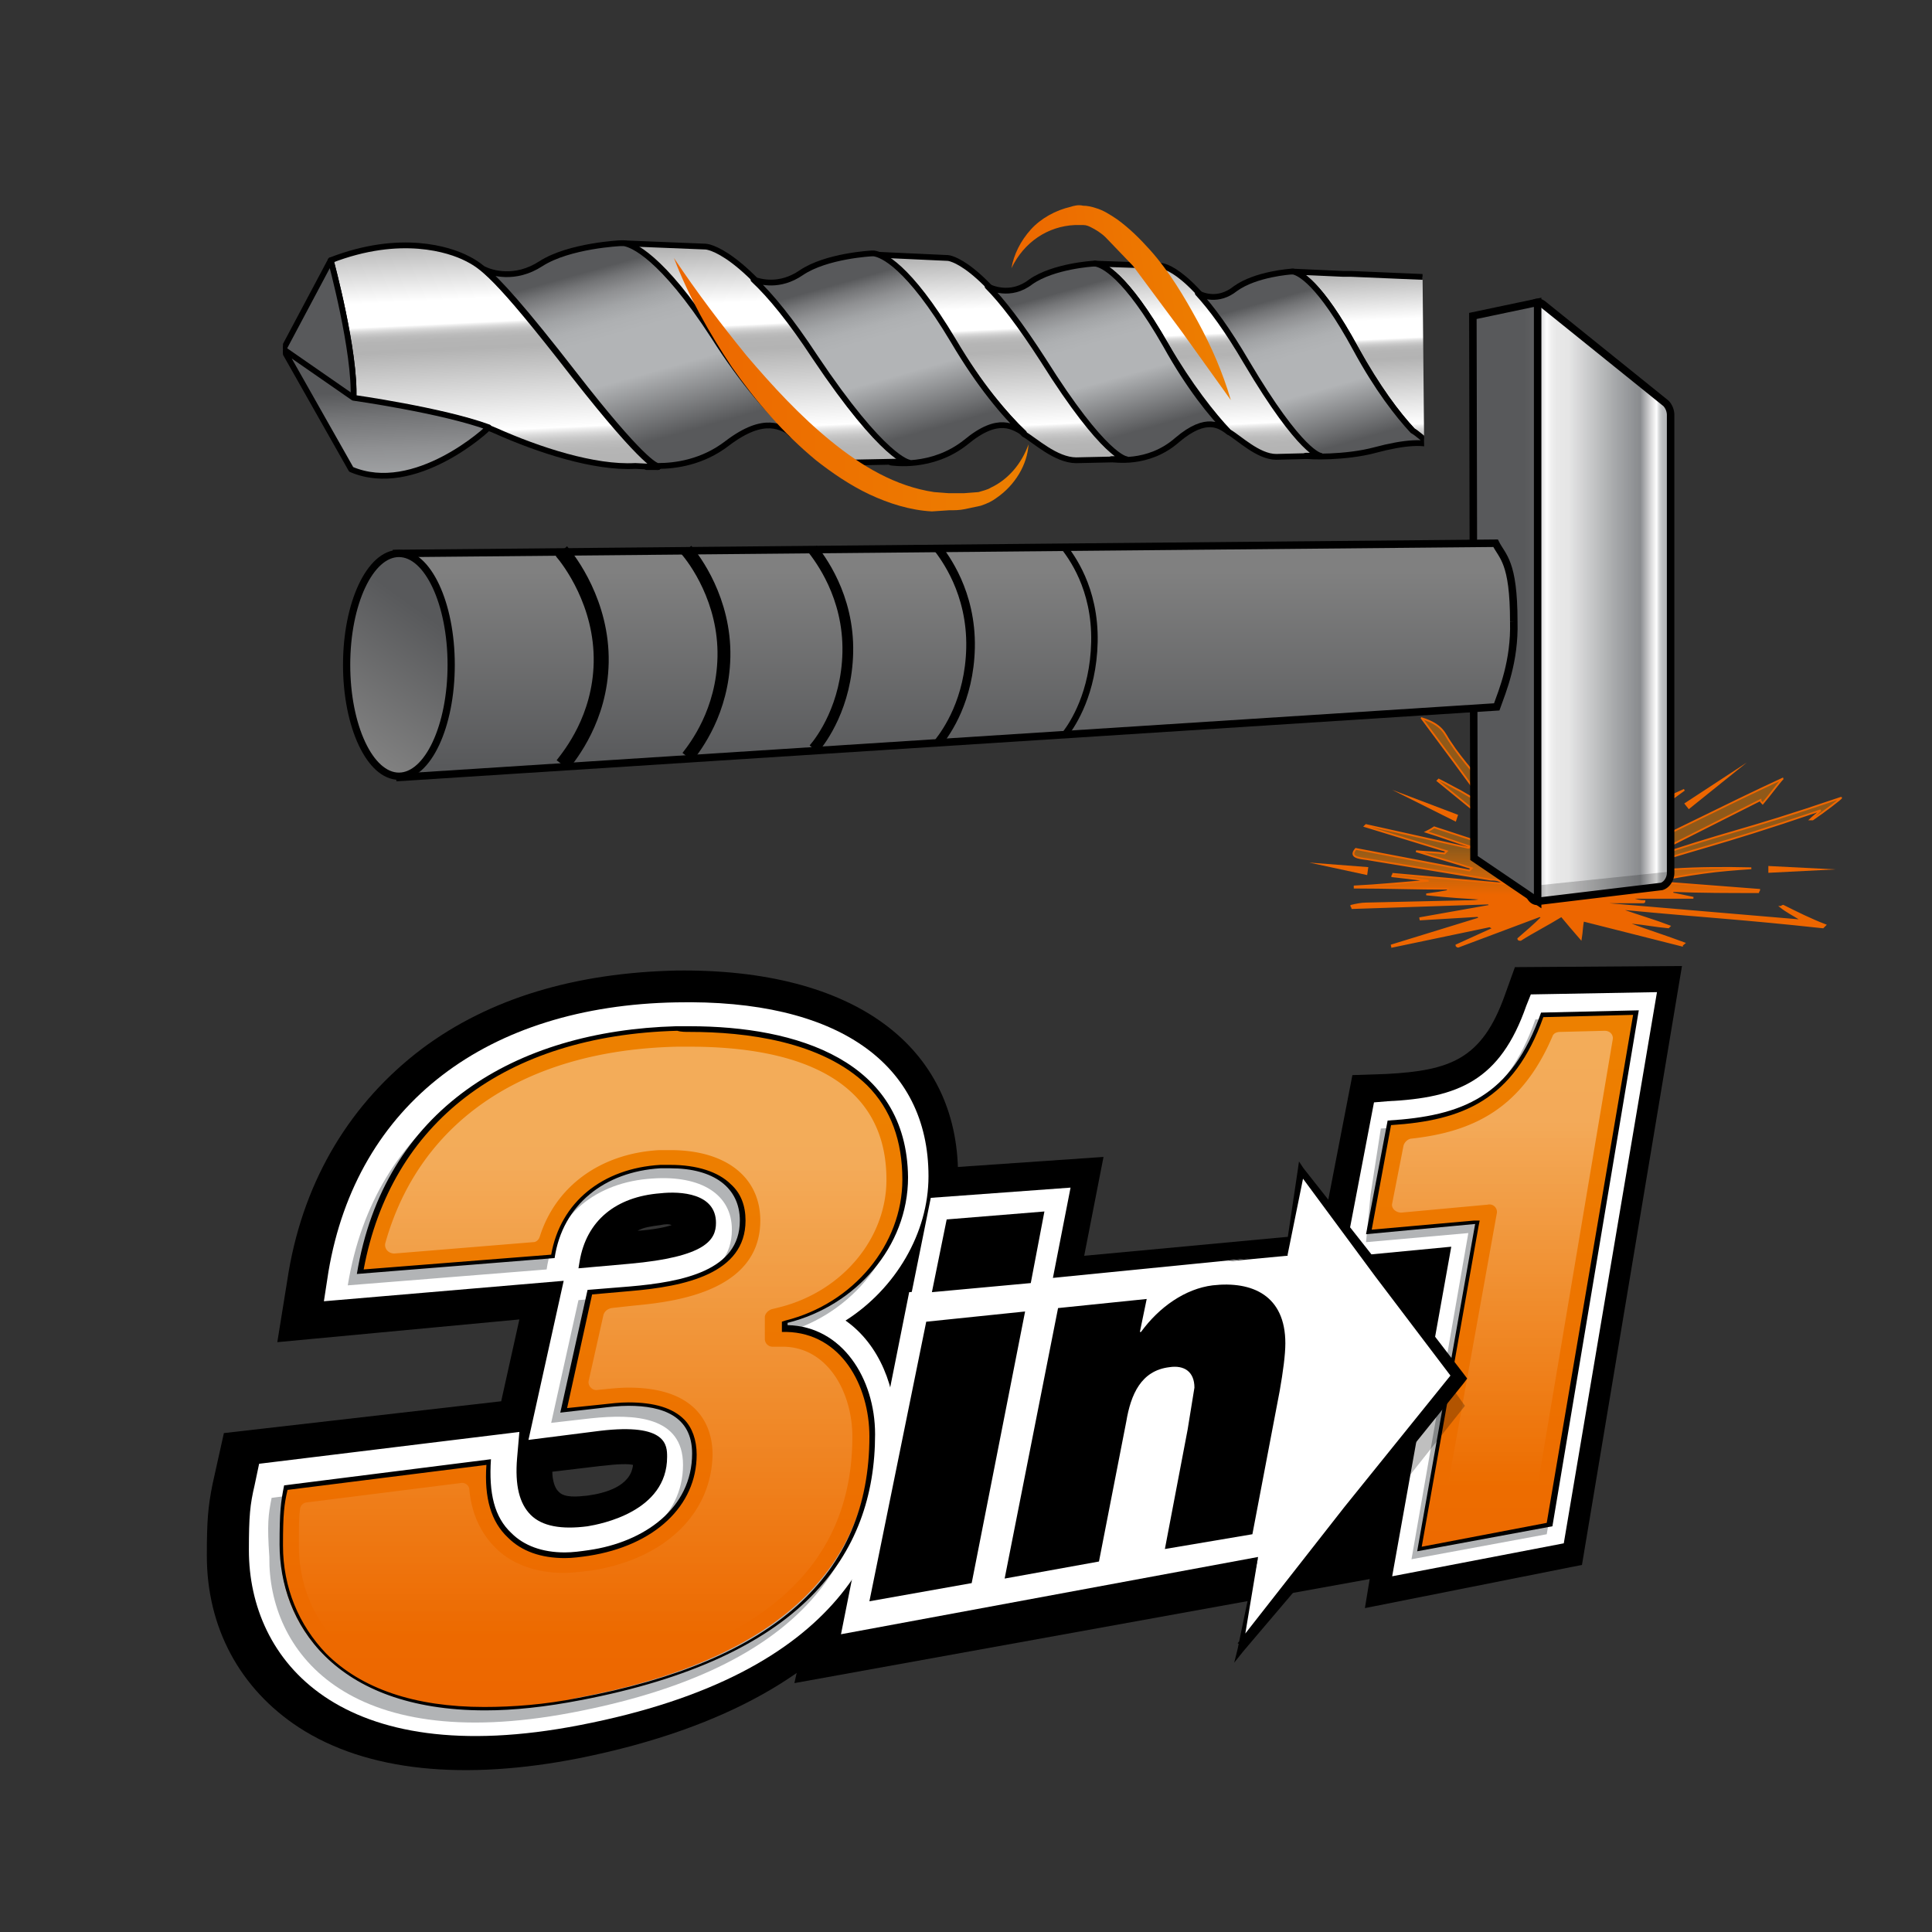 <svg xmlns="http://www.w3.org/2000/svg" xmlns:xlink="http://www.w3.org/1999/xlink" width="170" height="170" xmlns:v="https://vecta.io/nano"><rect width="100%" height="100%" fill="#333333" stroke="none"/><style><![CDATA[.VK{stroke:#000}.VL{stroke-width:.509}.VM{stroke-linejoin:round}.VN{stroke-miterlimit:10}.VO{stroke-width:.66}.VP{fill:#ed6600}]]></style><path d="M69.9 148.1l6.5-29.2h0l.7-3.3 2.6-12.6 17.4-1.2-1.7 8.7 19.3-1.8v1.8l11.1 1.1-4.5 27.2z"/><path d="M120.1 141.5l4.8-29.1-9.5.8 3.6-18.6 3-.1c5.6-.3 8.4-1.3 10.4-6.9l.9-2.5L148 85l-8.8 52.7-19.1 3.8z"/><path d="M122.5 138.7l5.2-29-9.4.9 2.6-13.6 1.2-.1c6.2-.3 9.9-1.8 12.2-8.4l.4-1 11.1-.2-8.2 48.5-15.1 2.9z" fill="#fff"/><path d="M129.2 108.5l-9 .8.4-4.2.9-5.8c6.6-.4 11-2.2 13.6-9.6l8.7-.3-7.7 45.6-11.9 2.2 5-28.7z" fill="#b2b4b6"/><linearGradient id="A" gradientUnits="userSpaceOnUse" x1="132.201" y1="143.882" x2="132.201" y2="90.964"><stop offset="0" stop-color="#ed6600"/><stop offset="1" stop-color="#ed8000"/></linearGradient><path d="M130 107.5l-9.6.9 1.8-9.6c6.4-.4 10.9-2.2 13.5-9.5l8.2-.2-7.6 45.1-11.5 2.1 5.2-28.8z" fill="url(#A)"/><path d="M143.7 89.3l-7.6 44.7-11 2.1 5-28.2.1-.5h-.5l-9 .8 1.7-9.2c6.3-.4 10.8-2.2 13.4-9.5l7.9-.2m.5-.4l-8.6.2c-2.6 7.4-6.9 9.1-13.5 9.5l-1.9 10 9.6-.9-5.1 28.8 11.9-2.2 7.6-45.4h0z"/><g opacity=".35"><linearGradient id="B" gradientUnits="userSpaceOnUse" x1="132.246" y1="98.607" x2="132.246" y2="130.453"><stop offset="0" stop-color="#fff"/><stop offset="1" stop-color="#fff" stop-opacity="0"/></linearGradient><path d="M130.9 106l-7.6.7c-.5 0-.9-.4-.8-.8l1-5.1a.9.9 0 0 1 .6-.6c5.6-.6 9.8-2.7 12.5-9 .1-.3.4-.4.7-.4l3.9-.1c.5 0 .8.4.7.8l-6.9 41c0 .3-.3.5-.6.6l-6.6 1.2c-.5.1-1-.3-.9-.8l4.8-26.7a.66.66 0 0 0-.8-.8z" fill="url(#B)"/></g><path d="M51 154.7c-10.1 2-18.7 1.2-24.7-2.7-5.2-3.4-8.1-8.8-8.1-15.1 0-3.1.1-4.3.5-6.3l1-4.5 24.4-2.8 1.6-7.2-21.3 2 1-6.2c1.4-8.2 5.5-14.9 11.7-19.6 6-4.5 13.6-6.7 22.4-6.9 15.7-.2 24.8 6.7 24.8 18 0 4.8-2.1 9.4-5.8 12.9 1.9 2.5 3 5.8 3 9.4 0 8.6-3.7 23.6-30.5 29zm-2.4-25.2c0 .7.2 1.4.5 1.7l.1.1c.5.5 1.6.4 2.5.3 1.5-.2 3.8-.8 4-2.7-.4-.1-1.2-.1-2.9.1l-4.2.5zm9.5-21.7c-.8.1-1.5.2-2 .5 1.4-.1 2.4-.3 3-.5-.2-.1-.6-.1-1 0z"/><path d="M51 151.8c-21.1 4.1-29.1-5.7-29.1-15.4 0-3 .1-4 .5-5.7l.4-1.9 22.9-2.8-.2 2.3c-.2 2.4.2 4 1.2 5h0c1 1 2.7 1.3 5 1 1.2-.2 7-1.3 7-6.1 0-1 0-3-5.9-2.3l-6.3.8 3.1-14-21.1 1.8.4-2.6c2.5-14.8 14-23.4 30.6-23.7 14.2-.3 22.2 5.4 22.2 15.3 0 5-2.9 9.9-7.3 12.7 3 2.1 4.5 6 4.4 9.7 0 9.5-4.5 21.4-27.8 25.9zm4.4-40.6c6.7-.6 7.6-2.1 7.6-3.6 0-2.6-3.1-2.8-4.9-2.6-3.9.3-6.5 2.4-7.1 6l-.1.6 4.5-.4z" fill="#fff"/><path d="M23.9 131.8l18.3-2.4c-.3 3 .3 5.2 1.8 6.5 1.5 1.5 3.8 2 6.9 1.5 5-.8 9.2-3.8 9.2-8.5 0-4.3-4.3-4.5-8.1-4.1l-3.5.4 2.4-10.8 3.7-.3c4.7-.4 9.8-1.4 9.8-5.9 0-3.1-2.7-4.8-7-4.5-4.9.3-8.6 3.2-9.3 8l-17.5 1.4C33 98.5 44.5 91.6 58.8 91.2c9.8-.3 20.4 2.4 20.4 13.4 0 6.1-4.7 11.4-10.7 12.8v.2c4.9.1 7.8 4.7 7.8 9.6 0 10.8-6.5 19.8-26 23.5-20 3.8-26.7-5.6-26.6-13.7-.2-2.9-.1-3.7.2-5.2z" fill="#b2b4b6"/><g fill="#fff"><path d="M128.3 121.1l-13.8-18.3-1.3 7.6-33.2 3.3-6 30.1 36.7-6.8-1.6 7.8z"/><path d="M100.6 138.5l2.5-12.8c.1-.3.1-.5.2-.8l.4-2.6c0-.2 0-.4-.6-.3-.8.1-1.7.4-2.2 3.1l-2.6 13.7-24.1 4.4 5.6-27.4h0l2.1-10.4 12.3-.9-1.7 8.7 10.7-1.1-.1.3c1.2-.7 2.5-1.1 3.8-1.3 4.9-.5 7.9 2.1 7.9 6.7 0 1-.2 2.4-.6 4.5l-2.6 13.9-11 2.3z"/></g><path d="M81.5 116.3l8.7-.9-4.7 23.9-9 1.6 5-24.6zm9.2-3.4l-8.7.8 1.3-6.4 8.6-.7-1.2 6.3zm2.4 2.2l7.8-.8-.6 2.9h.1c1.6-2.2 3.9-3.8 6.3-4.1 3.5-.4 6.4.9 6.4 5.1 0 1-.2 2.5-.5 4.2l-2.4 12.6-7.7 1.3 2-10.5.6-3.7c0-1.4-.9-2-2.2-1.8-2.5.3-3.4 2.4-3.8 4.8l-2.4 12.3-8.3 1.5 4.7-23.8z"/><linearGradient id="C" gradientUnits="userSpaceOnUse" x1="52.134" y1="150.944" x2="52.134" y2="97.864"><stop offset="0" stop-color="#ed6600"/><stop offset="1" stop-color="#ed8000"/></linearGradient><path d="M42.6 150.4c-6.2 0-10.9-1.6-14.1-4.8-2.5-2.5-3.9-5.9-3.8-9.6 0-2.9.1-3.7.4-5l17.9-2.3c-.2 3 .4 5.1 1.8 6.4 1.1 1.1 2.8 1.7 4.9 1.7.7 0 1.4-.1 2.1-.2 5.7-.9 9.3-4.3 9.3-8.7 0-1.3-.4-2.3-1.1-3-1-1-2.5-1.4-4.7-1.4-.7 0-1.6.1-2.5.2l-3.2.4 2.3-10.4 3.6-.3c4.9-.4 9.9-1.5 9.9-6 0-1.2-.4-2.3-1.2-3.1-1.1-1.1-2.9-1.7-5.1-1.7h-.9c-5.1.3-8.7 3.3-9.5 7.9l-17 1.4c2.3-13.2 12.4-21 27.8-21.4h1.2c5 0 11.7.8 15.7 4.8 2.1 2.1 3.2 5 3.2 8.4 0 5.8-4.4 11.1-10.5 12.6h-.2v.5h.2c5 .1 7.5 4.8 7.5 9.4 0 12.2-8.7 20-25.8 23.2-2.8.7-5.6 1-8.2 1z" fill="url(#C)"/><path d="M60.7 90.8c4.9 0 11.6.8 15.6 4.7 2.1 2.1 3.1 4.9 3.1 8.3 0 5.7-4.3 10.9-10.3 12.4l-.3.1v.3.2.4h.4c4.8.1 7.3 4.7 7.3 9.2 0 12.2-8.4 19.8-25.6 23-3 .6-5.8.8-8.3.8-6.1 0-10.8-1.6-13.9-4.7-2.4-2.5-3.8-5.8-3.8-9.5 0-2.8.1-3.6.4-4.9l17.5-2.2c-.2 2.9.4 5 1.9 6.4 1.2 1.2 2.9 1.8 5 1.8.7 0 1.4-.1 2.1-.2 5.8-.9 9.5-4.4 9.5-8.9 0-1.3-.4-2.4-1.1-3.1-1-1-2.6-1.5-4.9-1.5-.8 0-1.6.1-2.5.2l-2.9.3 2.2-10 3.4-.3c4.7-.4 10.1-1.5 10.1-6.2 0-1.3-.4-2.4-1.3-3.2-1.1-1.1-3-1.7-5.3-1.7h-.9c-5.1.3-8.8 3.3-9.6 7.9L32 111.7c2.4-12.9 12.4-20.6 27.6-21 .3.1.7.1 1.1.1m0-.5h-1.2c-14.2.4-25.7 7.3-28.1 21.8l17.4-1.4c.7-4.7 4.4-7.6 9.3-7.9h.9c3.8 0 6.1 1.7 6.1 4.6 0 4.4-5 5.4-9.7 5.8l-3.7.3-2.4 10.8 3.5-.4c.8-.1 1.7-.2 2.5-.2 3 0 5.6.9 5.6 4.2 0 4.8-4.2 7.8-9.1 8.5-.7.1-1.4.2-2.1.2-2 0-3.6-.6-4.7-1.7-1.5-1.4-2-3.5-1.8-6.5L25 130.7c-.3 1.5-.4 2.3-.4 5.2 0 6.8 4.7 14.6 18.1 14.6 2.5 0 5.3-.3 8.4-.9 19.4-3.7 25.9-12.7 25.9-23.4 0-4.9-2.9-9.5-7.7-9.6v-.2c6-1.5 10.6-6.7 10.6-12.8-.1-10.3-9.8-13.3-19.2-13.3h0z"/><g opacity=".35"><linearGradient id="D" gradientUnits="userSpaceOnUse" x1="52.134" y1="102.274" x2="52.134" y2="143.783"><stop offset="0" stop-color="#fff"/><stop offset="1" stop-color="#fff" stop-opacity="0"/></linearGradient><path d="M42.6 148.9c-12 0-16.3-6.7-16.3-12.9 0-1.5 0-2.4.1-3.2a.65.65 0 0 1 .6-.6l13.5-1.7c.4-.1.8.2.8.6.2 2.1 1 3.8 2.3 5.1 1.4 1.4 3.5 2.2 6 2.2.7 0 1.5-.1 2.4-.2 6.5-1 10.6-5 10.7-10.2 0-2.2-1-5.9-7.4-5.9-.8 0-1.7.1-2.7.2h0c-.5.1-.9-.4-.8-.8l1.3-5.8c.1-.3.3-.5.7-.6l1.8-.2c3.1-.3 11.3-1 11.3-7.5 0-3.8-3-6.2-7.9-6.2h-1c-5.2.3-9.1 3.2-10.5 7.6-.1.3-.3.5-.6.5l-12.2 1c-.5 0-.9-.4-.8-.9 3-10.7 12.2-17 25.7-17.3h1.1c7.9 0 17.3 2 17.3 11.7 0 5.2-3.9 9.8-9.3 11.2l-.8.2c-.3.1-.6.4-.6.7v1.9a.68.68 0 0 0 .7.7h1c3.9.1 6 4.1 6 7.9 0 11.5-8 18.6-24.5 21.7-2.7.5-5.4.8-7.9.8z" fill="url(#D)"/></g><path d="M127.9 122.3l1 1.4-6.5 8.2.7-3.8z" opacity=".25"/><path d="M110.7 137l-1.3 7.8-.5-.2 9.4-12 9.6-11.9v.7l-6.9-9.1-6.8-9.2.6-.1-1.5 7.4v.1h-.1l-5.3.5 5.3-.8-.1.1 1.1-7.4.1-.7.4.6 7.1 9 7 9.1.3.4-.3.4-9.6 11.9c-3.2 4-6.5 7.8-9.8 11.7l-.8 1 .3-1.2c.6-2.9 1.1-5.5 1.8-8.1z"/><defs><path id="E" d="M24.9 53.1V9.2l100.2 7.2.3 32.1c0 0-79.3 3.7-100.5 4.6z"/></defs><clipPath id="F"><use xlink:href="#E"/></clipPath><g clip-path="url(#F)"><linearGradient id="G" gradientUnits="userSpaceOnUse" x1="-4603.212" y1="2786.959" x2="-4556.185" y2="2786.959" gradientTransform="matrix(0 1 -0.998 4.773908e-02 2878.446 4492.983)"><stop offset="0" stop-color="#a9a9a9"/><stop offset=".28" stop-color="#fff"/><stop offset=".379" stop-color="#fff"/><stop offset=".384" stop-color="#f2f2f2"/><stop offset=".395" stop-color="#dbdbdb"/><stop offset=".408" stop-color="#c9c9c9"/><stop offset=".423" stop-color="#bcbcbc"/><stop offset=".443" stop-color="#b5b5b5"/><stop offset=".487" stop-color="#b3b3b3"/><stop offset=".829" stop-color="#fff"/><stop offset=".837" stop-color="#f2f2f2"/><stop offset=".855" stop-color="#dbdbdb"/><stop offset=".875" stop-color="#c9c9c9"/><stop offset=".899" stop-color="#bcbcbc"/><stop offset=".93" stop-color="#b5b5b5"/><stop offset="1" stop-color="#b3b3b3"/></linearGradient><path d="M96.2 23.2h.2-.2z" fill="url(#G)" class="VK VL VN"/><linearGradient id="H" gradientUnits="userSpaceOnUse" x1="-4602.968" y1="2776.909" x2="-4585.083" y2="2776.909" gradientTransform="matrix(0 1 -0.998 4.773908e-02 2878.446 4492.983)"><stop offset="0" stop-color="#a9a9a9"/><stop offset=".28" stop-color="#fff"/><stop offset=".379" stop-color="#fff"/><stop offset=".384" stop-color="#f2f2f2"/><stop offset=".395" stop-color="#dbdbdb"/><stop offset=".408" stop-color="#c9c9c9"/><stop offset=".423" stop-color="#bcbcbc"/><stop offset=".443" stop-color="#b5b5b5"/><stop offset=".487" stop-color="#b3b3b3"/><stop offset=".829" stop-color="#fff"/><stop offset=".837" stop-color="#f2f2f2"/><stop offset=".855" stop-color="#dbdbdb"/><stop offset=".875" stop-color="#c9c9c9"/><stop offset=".899" stop-color="#bcbcbc"/><stop offset=".93" stop-color="#b5b5b5"/><stop offset="1" stop-color="#b3b3b3"/></linearGradient><path d="M112.3 40.2l4-.1s-1.8-.1-6.5-8.2c-4.9-8.4-7.6-8.5-7.6-8.5l-5.8-.2c.6.1 2.6.9 6.2 7.2 2.1 3.6 4.1 6.1 5.5 7.6.9.5 2.6 2.2 4.2 2.2z" fill="url(#H)" class="VK VL VM"/><linearGradient id="I" gradientUnits="userSpaceOnUse" x1="-4604.983" y1="2806.6" x2="-4552.686" y2="2806.6" gradientTransform="matrix(0 1 -0.998 4.773908e-02 2878.446 4492.983)"><stop offset="0" stop-color="#a9a9a9"/><stop offset=".28" stop-color="#fff"/><stop offset=".379" stop-color="#fff"/><stop offset=".384" stop-color="#f2f2f2"/><stop offset=".395" stop-color="#dbdbdb"/><stop offset=".408" stop-color="#c9c9c9"/><stop offset=".423" stop-color="#bcbcbc"/><stop offset=".443" stop-color="#b5b5b5"/><stop offset=".487" stop-color="#b3b3b3"/><stop offset=".829" stop-color="#fff"/><stop offset=".837" stop-color="#f2f2f2"/><stop offset=".855" stop-color="#dbdbdb"/><stop offset=".875" stop-color="#c9c9c9"/><stop offset=".899" stop-color="#bcbcbc"/><stop offset=".93" stop-color="#b5b5b5"/><stop offset="1" stop-color="#b3b3b3"/></linearGradient><path d="M76.6 22.4h.2-.2z" fill="url(#I)" class="VK VL VN"/><linearGradient id="J" gradientUnits="userSpaceOnUse" x1="-4604.705" y1="2795.303" x2="-4585.665" y2="2795.303" gradientTransform="matrix(0 1 -0.998 4.773908e-02 2878.446 4492.983)"><stop offset="0" stop-color="#a9a9a9"/><stop offset=".28" stop-color="#fff"/><stop offset=".379" stop-color="#fff"/><stop offset=".384" stop-color="#f2f2f2"/><stop offset=".395" stop-color="#dbdbdb"/><stop offset=".408" stop-color="#c9c9c9"/><stop offset=".423" stop-color="#bcbcbc"/><stop offset=".443" stop-color="#b5b5b5"/><stop offset=".487" stop-color="#b3b3b3"/><stop offset=".829" stop-color="#fff"/><stop offset=".837" stop-color="#f2f2f2"/><stop offset=".855" stop-color="#dbdbdb"/><stop offset=".875" stop-color="#c9c9c9"/><stop offset=".899" stop-color="#bcbcbc"/><stop offset=".93" stop-color="#b5b5b5"/><stop offset="1" stop-color="#b3b3b3"/></linearGradient><path d="M94.7 40.5l4.5-.1s-2-.1-7.3-8.7c-5.6-8.9-8.5-9-8.5-9l-6.5-.3c.7.1 3 1 7 7.7 2.3 3.9 4.6 6.4 6.2 8.1.9.5 2.8 2.3 4.6 2.3z" fill="url(#J)" class="VK VL VM"/><linearGradient id="K" gradientUnits="userSpaceOnUse" x1="-4601.352" y1="2787.355" x2="-4587.881" y2="2784.22" gradientTransform="matrix(0 1 -0.998 4.773908e-02 2878.446 4492.983)"><stop offset=".005" stop-color="#58595b"/><stop offset=".068" stop-color="#747577"/><stop offset=".146" stop-color="#8f9092"/><stop offset=".224" stop-color="#a2a4a6"/><stop offset=".303" stop-color="#aeb0b2"/><stop offset=".383" stop-color="#b2b4b6"/><stop offset=".632" stop-color="#b2b4b6"/><stop offset="1" stop-color="#58595b"/></linearGradient><path d="M86.9 25.2c1.3 1.3 2.9 3.4 4.9 6.5 5.4 8.6 7.3 8.7 7.3 8.7h-1.3c.1 0 3.2.6 5.8-1.7 2.6-2.2 3.8-1.2 4.5-.7-1.5-1.5-3.5-4-5.5-7.6-3.6-6.3-5.6-7.1-6.2-7.2h-.2s-3.5.2-5.5 1.6c-1.8 1.4-3.6.5-3.8.4z" fill="url(#K)" class="VK VL VM"/><linearGradient id="L" gradientUnits="userSpaceOnUse" x1="-4606.981" y1="2828.722" x2="-4548.375" y2="2828.722" gradientTransform="matrix(0 1 -0.998 4.773908e-02 2878.446 4492.983)"><stop offset="0" stop-color="#a9a9a9"/><stop offset=".28" stop-color="#fff"/><stop offset=".379" stop-color="#fff"/><stop offset=".384" stop-color="#f2f2f2"/><stop offset=".395" stop-color="#dbdbdb"/><stop offset=".408" stop-color="#c9c9c9"/><stop offset=".423" stop-color="#bcbcbc"/><stop offset=".443" stop-color="#b5b5b5"/><stop offset=".487" stop-color="#b3b3b3"/><stop offset=".829" stop-color="#fff"/><stop offset=".837" stop-color="#f2f2f2"/><stop offset=".855" stop-color="#dbdbdb"/><stop offset=".875" stop-color="#c9c9c9"/><stop offset=".899" stop-color="#bcbcbc"/><stop offset=".93" stop-color="#b5b5b5"/><stop offset="1" stop-color="#b3b3b3"/></linearGradient><path d="M54.5 21.5h.3-.3z" fill="url(#L)" class="VK VL VN"/><linearGradient id="M" gradientUnits="userSpaceOnUse" x1="-4606.661" y1="2815.939" x2="-4586.314" y2="2815.939" gradientTransform="matrix(0 1 -0.998 4.773908e-02 2878.446 4492.983)"><stop offset="0" stop-color="#a9a9a9"/><stop offset=".28" stop-color="#fff"/><stop offset=".379" stop-color="#fff"/><stop offset=".384" stop-color="#f2f2f2"/><stop offset=".395" stop-color="#dbdbdb"/><stop offset=".408" stop-color="#c9c9c9"/><stop offset=".423" stop-color="#bcbcbc"/><stop offset=".443" stop-color="#b5b5b5"/><stop offset=".487" stop-color="#b3b3b3"/><stop offset=".829" stop-color="#fff"/><stop offset=".837" stop-color="#f2f2f2"/><stop offset=".855" stop-color="#dbdbdb"/><stop offset=".875" stop-color="#c9c9c9"/><stop offset=".899" stop-color="#bcbcbc"/><stop offset=".93" stop-color="#b5b5b5"/><stop offset="1" stop-color="#b3b3b3"/></linearGradient><path d="M75 40.7l5-.1s-2.2-.1-8.3-9.3c-6.3-9.5-9.6-9.6-9.6-9.6l-7.4-.3c.8.1 3.4 1.1 7.9 8.2 2.7 4.1 5.2 6.9 7 8.6 1.2.7 3.3 2.6 5.4 2.5z" fill="url(#M)" class="VK VL VM"/><linearGradient id="N" gradientUnits="userSpaceOnUse" x1="-4603.043" y1="2806.877" x2="-4588.652" y2="2803.527" gradientTransform="matrix(0 1 -0.998 4.773908e-02 2878.446 4492.983)"><stop offset=".005" stop-color="#58595b"/><stop offset=".068" stop-color="#747577"/><stop offset=".146" stop-color="#8f9092"/><stop offset=".224" stop-color="#a2a4a6"/><stop offset=".303" stop-color="#aeb0b2"/><stop offset=".383" stop-color="#b2b4b6"/><stop offset=".632" stop-color="#b2b4b6"/><stop offset="1" stop-color="#58595b"/></linearGradient><path d="M66.3 24.6c1.5 1.4 3.3 3.6 5.4 6.8 6.1 9.1 8.3 9.3 8.3 9.3h-1.6c.1 0 3.6.6 6.6-1.8 2.9-2.4 4.2-1.3 5.1-.8-1.7-1.6-3.9-4.2-6.2-8.1-4-6.7-6.3-7.6-7-7.7h-.2s-4 .2-6.2 1.7c-1.9 1.3-3.6.8-4.2.6z" fill="url(#N)" class="VK VL VM"/><linearGradient id="O" gradientUnits="userSpaceOnUse" x1="-4601.644" y1="2769.546" x2="-4559.033" y2="2769.546" gradientTransform="matrix(0 1 -0.998 4.773908e-02 2878.446 4492.983)"><stop offset="0" stop-color="#a9a9a9"/><stop offset=".28" stop-color="#fff"/><stop offset=".379" stop-color="#fff"/><stop offset=".384" stop-color="#f2f2f2"/><stop offset=".395" stop-color="#dbdbdb"/><stop offset=".408" stop-color="#c9c9c9"/><stop offset=".423" stop-color="#bcbcbc"/><stop offset=".443" stop-color="#b5b5b5"/><stop offset=".487" stop-color="#b3b3b3"/><stop offset=".829" stop-color="#fff"/><stop offset=".837" stop-color="#f2f2f2"/><stop offset=".855" stop-color="#dbdbdb"/><stop offset=".875" stop-color="#c9c9c9"/><stop offset=".899" stop-color="#bcbcbc"/><stop offset=".93" stop-color="#b5b5b5"/><stop offset="1" stop-color="#b3b3b3"/></linearGradient><path d="M113.6 23.9h.2-.2z" fill="url(#O)" class="VK VL VN"/><linearGradient id="P" gradientUnits="userSpaceOnUse" x1="-4608.385" y1="2839.855" x2="-4587.056" y2="2839.855" gradientTransform="matrix(0 1 -0.998 4.773908e-02 2878.446 4492.983)"><stop offset="0" stop-color="#a9a9a9"/><stop offset=".28" stop-color="#fff"/><stop offset=".379" stop-color="#fff"/><stop offset=".384" stop-color="#f2f2f2"/><stop offset=".395" stop-color="#dbdbdb"/><stop offset=".408" stop-color="#c9c9c9"/><stop offset=".423" stop-color="#bcbcbc"/><stop offset=".443" stop-color="#b5b5b5"/><stop offset=".487" stop-color="#b3b3b3"/><stop offset=".829" stop-color="#fff"/><stop offset=".837" stop-color="#f2f2f2"/><stop offset=".855" stop-color="#dbdbdb"/><stop offset=".875" stop-color="#c9c9c9"/><stop offset=".899" stop-color="#bcbcbc"/><stop offset=".93" stop-color="#b5b5b5"/><stop offset="1" stop-color="#b3b3b3"/></linearGradient><path d="M57.9 41.1s-.9.2-7.4-8.1c-6.9-8.9-8.1-9.6-9.5-10.3s-5.7-2.2-11.9.2c0 0 2.2 8.1 2 12.2 0 0 8.6 1.1 12.5 2.8 3.8 1.7 8.7 3.3 12.3 3.1l2 .1z" fill="url(#P)" class="VK VL VM"/><linearGradient id="Q" gradientUnits="userSpaceOnUse" x1="-4618.248" y1="2825.963" x2="-4587.183" y2="2825.963" gradientTransform="matrix(0 1 -0.998 4.773908e-02 2878.446 4492.983)"><stop offset="0" stop-color="#a9a9a9"/><stop offset=".28" stop-color="#fff"/><stop offset=".379" stop-color="#fff"/><stop offset=".384" stop-color="#f2f2f2"/><stop offset=".395" stop-color="#dbdbdb"/><stop offset=".408" stop-color="#c9c9c9"/><stop offset=".423" stop-color="#bcbcbc"/><stop offset=".443" stop-color="#b5b5b5"/><stop offset=".487" stop-color="#b3b3b3"/><stop offset=".829" stop-color="#fff"/><stop offset=".837" stop-color="#f2f2f2"/><stop offset=".855" stop-color="#dbdbdb"/><stop offset=".875" stop-color="#c9c9c9"/><stop offset=".899" stop-color="#bcbcbc"/><stop offset=".93" stop-color="#b5b5b5"/><stop offset="1" stop-color="#b3b3b3"/></linearGradient><path d="M57.9 41.1h-1 1z" fill="url(#Q)" class="VK VL VM"/><linearGradient id="R" gradientUnits="userSpaceOnUse" x1="-4605.157" y1="2829.071" x2="-4589.42" y2="2825.409" gradientTransform="matrix(0 1 -0.998 4.773908e-02 2878.446 4492.983)"><stop offset=".005" stop-color="#58595b"/><stop offset=".068" stop-color="#747577"/><stop offset=".146" stop-color="#8f9092"/><stop offset=".224" stop-color="#a2a4a6"/><stop offset=".303" stop-color="#aeb0b2"/><stop offset=".383" stop-color="#b2b4b6"/><stop offset=".632" stop-color="#b2b4b6"/><stop offset="1" stop-color="#58595b"/></linearGradient><path d="M42.6 23.7c1.3 1.1 3.4 3.4 7.9 9.2 5.9 7.6 7.2 8.1 7.4 8.1h0c1.5 0 3.9-.3 6.1-2 3.3-2.5 4.8-1.4 5.8-.8-1.9-1.7-4.4-4.5-7-8.6-4.6-7.1-7.2-8.1-7.9-8.2h-.3s-4.5.2-7 1.8c-2.3 1.5-4.4.8-5 .5z" fill="url(#R)" class="VK VL VM"/><linearGradient id="S" gradientUnits="userSpaceOnUse" x1="-4601.429" y1="2759.839" x2="-4584.518" y2="2759.839" gradientTransform="matrix(0 1 -0.998 4.773908e-02 2878.446 4492.983)"><stop offset="0" stop-color="#a9a9a9"/><stop offset=".28" stop-color="#fff"/><stop offset=".379" stop-color="#fff"/><stop offset=".384" stop-color="#f2f2f2"/><stop offset=".395" stop-color="#dbdbdb"/><stop offset=".408" stop-color="#c9c9c9"/><stop offset=".423" stop-color="#bcbcbc"/><stop offset=".443" stop-color="#b5b5b5"/><stop offset=".487" stop-color="#b3b3b3"/><stop offset=".829" stop-color="#fff"/><stop offset=".837" stop-color="#f2f2f2"/><stop offset=".855" stop-color="#dbdbdb"/><stop offset=".875" stop-color="#c9c9c9"/><stop offset=".899" stop-color="#bcbcbc"/><stop offset=".93" stop-color="#b5b5b5"/><stop offset="1" stop-color="#b3b3b3"/></linearGradient><path d="M133 24.7l-14.1-.6h-.7l-4.4-.2c.5.1 2.3.9 5.5 6.8 1.9 3.4 3.6 5.7 5 7.2.7.5 2.2 2.1 3.7 2.1h2.9.7 1.4V24.7z" fill="url(#S)" class="VK VL VM"/><linearGradient id="T" gradientUnits="userSpaceOnUse" x1="-4599.69" y1="2769.098" x2="-4585.933" y2="2765.897" gradientTransform="matrix(0 1 -0.998 4.773908e-02 2878.446 4492.983)"><stop offset=".005" stop-color="#58595b"/><stop offset=".068" stop-color="#747577"/><stop offset=".146" stop-color="#8f9092"/><stop offset=".224" stop-color="#a2a4a6"/><stop offset=".303" stop-color="#aeb0b2"/><stop offset=".383" stop-color="#b2b4b6"/><stop offset=".632" stop-color="#b2b4b6"/><stop offset="1" stop-color="#58595b"/></linearGradient><g class="VK VL VM"><path d="M121 39.6c2.6-.7 4.5-.8 5.2-.3-.8-.5-1.5-1.2-1.9-1.4-1.3-1.4-3.1-3.7-5-7.2-3.2-5.9-5-6.7-5.5-6.8h-.2s-3.1.2-4.9 1.5c-1.5 1.2-2.9.6-3.3.4 1.2 1.3 2.6 3.2 4.3 6.1 4.8 8.1 6.5 8.2 6.5 8.2h-1.3c.2.1 3.5.2 6.1-.5z" fill="url(#T)"/><path d="M29.1 22.9l-4.2 7.9 6.2 4.3c.2-4.1-2-12.2-2-12.2z" fill="#58595b"/></g><linearGradient id="U" gradientUnits="userSpaceOnUse" x1="-4594.604" y1="2849.419" x2="-4581.309" y2="2849.648" gradientTransform="matrix(0 1 -0.998 4.773908e-02 2878.446 4492.983)"><stop offset=".005" stop-color="#58595b"/><stop offset=".17" stop-color="#747577"/><stop offset=".374" stop-color="#8f9092"/><stop offset=".581" stop-color="#a2a4a6"/><stop offset=".789" stop-color="#aeb0b2"/><stop offset="1" stop-color="#b2b4b6"/></linearGradient><path d="M43 37.6C38.9 36.1 31.1 35 31.1 35l-6.2-4.3 6 10.6c5.6 2.4 12.1-3.6 12.1-3.7z" fill="url(#U)" class="VK VL VM"/></g><linearGradient id="V" gradientUnits="userSpaceOnUse" x1="140.69" y1="78.76" x2="140.69" y2="74.638"><stop offset="0" stop-color="#ed6600"/><stop offset="1" stop-color="#ed8000" stop-opacity=".5"/></linearGradient><path d="M125.1 63.2c1.9.6 2 1.4 2.5 2.1 1.1 1.7 2.6 3.2 3.8 4.9.7.8 1.2 1.7 1.8 2.5.2.3.7.5 1 .7.2 0 .3-.1.5-.1l-.6-3.2c.1 0 .2 0 .2-.1l2.2 3.8 1.8-10.8h.6l-2.1 14.3c.2 0 .4 0 .6.1 1.5-3.8 5.3-7.1 9.6-10.4l-4.3 4.9c.1 0 .2 0 .2.1 1.8-.8 3.5-1.7 5.3-2.5L142 74c.2.1.3.1.5.2 1.1-.7 2.2-1.3 3.3-2 .1 0 .2.1.3.1l-4.2 3.8c-.1-.1-.3-.1-.4-.2 5.2-2.4 10.2-5 15.4-7.4-.1 0-1.2 1.5-1.8 2.2-.1-.1-.2-.2-.2-.3L144 75.9c8.8-3 8.6-2.5 18-5.7.1 0-1.6 1.3-2.5 1.9h-.2c.2-.2.5-.4.9-.8-10 3.4-10 3-19.7 6.2 4.4-1.1 9-1.2 13.6-1.1-1.4.1-2.8.2-4.2.4s-2.8.4-4.2.8l9.1.7c0 .1-.1.1-.1.2-2.5 0-5 0-7.5-.1 0 .1-.1.1-.1.2l1.9.4h-5.3l-.1.1c.4.1.7.2 1.1.2 0 0 0 .1-.1.1h-3.7v.1l17.7 1.5c-.8-.5-1.4-.8-1.9-1.2.1 0 .1-.1.2-.1 1.2.6 2.4 1.2 3.7 1.7l-.2.2c-7.4-.8-10-.9-17.4-1.6-.1 0-.1.1-.2.1 1.4.5 2.8.9 4.1 1.4l-.1.1c-1.1-.1-2.1-.3-3.2-.4-.1 0-.1.1-.2.1 1.6.6 3.2 1.1 4.8 1.7-.1.1-.2.1-.2.2l-8.7-2.2c-.1.5-.1 1-.2 1.6-.7-.8-1.2-1.4-1.7-2-1.3.8-2.5 1.4-3.6 2.1-.1 0-.2 0-.2-.1.7-.6 1.4-1.2 2.1-1.9-.1 0-.2-.1-.2-.1l-7.2 2.7c-.1 0-.1-.1-.2-.1l3.3-1.5c-.1-.1-.2-.1-.3-.2l-8.6 1.8s0-.1-.1-.1l7.8-2.4c-.1-.1-.1-.2-.2-.2l-5 .3s0-.1-.1-.1l6.2-1.1c0-.1-.1-.1-.1-.2l-12 .4c0-.1-.1-.1-.1-.2.4-.1.9-.2 1.3-.2l8.7-.2c.6 0 1.1 0 1.7-.2-1.6-.1-3.2-.2-5.1-.4.8-.1 1.4-.2 1.9-.3v-.2c-2.7 0-5.4-.1-8.2-.1V78c2-.1 4-.3 6.5-.5-1.4-.2-2.3-.3-3.2-.4 0-.1.1-.1.1-.2l10.2.9c-.5-.2-.7-.2-.9-.3s-.5-.1-.7-.1l-10.9-1.8c-.8-.1-1.6-.2-1-.9l10 1.9.2-.2c-1.5-.5-3-.9-4.9-1.5 1.1.1 1.8.1 2.5.2l.2-.2-7.2-2.2.1-.1 9 2c.1 0 .2-.1.2-.1-1.3-.4-2.6-.9-3.9-1.3.2-.1.4-.2.7-.4l5.8 1.9h.2c-.7-.6-1.4-1.1-2.1-1.7 0 0 .1 0 .1-.1.7.3 1.4.5 2 .8.1 0 .2-.1.3-.1l-6-4.9.1-.1c.6.3 1.3.7 1.9 1 .7.4 1.3.8 2.1 1.1-1.6-2.3-3.5-4.8-5.5-7.5z" fill="url(#V)" stroke="#ed6600" stroke-width=".16"/><linearGradient id="W" gradientUnits="userSpaceOnUse" x1="140.051" y1="78.771" x2="140.051" y2="74.679"><stop offset="0" stop-color="#ed6600"/><stop offset="1" stop-color="#ed8000" stop-opacity=".5"/></linearGradient><path d="M138.9 72.3l1.5-10.4h.9l-1.9 10.4h-.5z" fill="url(#W)" stroke="#ed6600" stroke-width=".16"/><linearGradient id="X" gradientUnits="userSpaceOnUse" x1="4699.217" y1="4617.44" x2="4699.217" y2="4605.066" gradientTransform="matrix(0 -1 -1 0 4752.15 4752.15)"><stop offset="0" stop-color="#9d9fa2"/><stop offset=".114" stop-color="#fff"/><stop offset=".119" stop-color="#fcfcfc"/><stop offset=".147" stop-color="#efefef"/><stop offset=".184" stop-color="#e8e8e8"/><stop offset=".267" stop-color="#e6e6e6"/><stop offset=".59" stop-color="#a8aaac"/><stop offset=".78" stop-color="#898b8e"/><stop offset=".786" stop-color="#909295"/><stop offset=".862" stop-color="#e0e0e1"/><stop offset=".897" stop-color="#fff"/><stop offset=".902" stop-color="#f1f2f2"/><stop offset=".912" stop-color="#dadbdc"/><stop offset=".924" stop-color="#c8cacb"/><stop offset=".939" stop-color="#bbbdbf"/><stop offset=".958" stop-color="#b4b6b8"/><stop offset="1" stop-color="#b2b4b6"/></linearGradient><path d="M134.5 27.8v50.4c0 .7.4 1.2.9 1.1l10.8-1.3c.4-.1.8-.6.8-1.2V36.5a1.53 1.53 0 0 0-.4-1l-10.8-8.7c-.6-.5-1.3 0-1.3 1z" fill="url(#X)" class="VK VM VO"/><path d="M146.9 76.7h0c0 .7-.4 1.3-.8 1.3l-10.8 1.3c-.5.1-.9-.4-.9-1.1V78l12.5-1.3z" opacity=".2"/><linearGradient id="Y" gradientUnits="userSpaceOnUse" x1="125.382" y1="71.394" x2="125.382" y2="70.908"><stop offset="0" stop-color="#ed6600"/><stop offset="1" stop-color="#ed8000" stop-opacity=".5"/></linearGradient><path d="M128.2 72l-5.7-2.5" fill="url(#Y)"/><path d="M128.1 72.3l-5.6-2.8 5.8 2.2z" class="VP"/><linearGradient id="Z" gradientUnits="userSpaceOnUse" x1="134.112" y1="52.933" x2="139.783" y2="52.933"><stop offset="0" stop-color="#58595b"/><stop offset="1" stop-color="gray"/></linearGradient><path d="M135.3 26.6l-5.7 1.2.1 47.7 5.6 3.8z" fill="url(#Z)" class="VK VN VO"/><linearGradient id="a" gradientUnits="userSpaceOnUse" x1="4684.695" y1="4668.113" x2="4701.84" y2="4668.113" gradientTransform="matrix(0 -1 -1 0 4752.15 4752.15)"><stop offset="0" stop-color="#58595b"/><stop offset="1" stop-color="gray"/></linearGradient><path d="M133.2 54.7c0-5.3-1-5.7-1.6-6.9l-96.7.9.3 19.7 96.5-6.2c.5-1.4 1.6-4 1.5-7.5" fill="url(#a)" class="VK VN VO"/><linearGradient id="b" gradientUnits="userSpaceOnUse" x1="38.014" y1="54.461" x2="30.507" y2="64.856"><stop offset="0" stop-color="#58595b"/><stop offset="1" stop-color="gray"/></linearGradient><g class="VK"><ellipse cx="35.1" cy="58.5" rx="4.6" ry="9.8" fill="url(#b)" stroke-width=".636"/><g fill="none" class="VN"><path d="M49.4 48.5c.7.8 3.6 4.6 3.5 9.8-.1 4.9-2.7 8.1-3.4 9" stroke-width="1.32"/><path d="M60.4 48.4c.7.8 3.4 4.4 3.3 9.4-.1 4.8-2.5 7.9-3.2 8.8" stroke-width="1.133"/><path d="M71.5 48.3c.6.8 3.2 4.1 3.1 9.1-.1 4.7-2.3 7.7-3 8.5" stroke-width=".946"/><path d="M82.5 48.2c.6.8 3 3.9 2.9 8.8-.1 4.6-2.1 7.4-2.8 8.3" stroke-width=".758"/><path d="M93.6 48.1c.6.8 2.8 3.6 2.7 8.4-.1 4.5-1.9 7.2-2.5 8" stroke-width=".571"/></g></g><linearGradient id="c" gradientUnits="userSpaceOnUse" x1="88.616" y1="28.199" x2="108.075" y2="25.824"><stop offset="0" stop-color="#ed6600"/><stop offset="1" stop-color="#ed8000"/></linearGradient><path d="M89 23.6c.2-1.2.8-2.4 1.7-3.4s2.2-1.7 3.5-2c.3-.1.7-.2 1.1-.1.4 0 .8.1 1.1.2.7.2 1.3.6 1.9 1 1.1.8 2 1.7 2.9 2.7 1.7 1.9 3 4.1 4.2 6.3s2.2 4.5 2.9 6.9l-4.3-6-4.3-5.8-2.4-2.5c-.4-.4-.9-.7-1.3-.9-.2-.1-.4-.2-.7-.2h-.7c-2.4.1-4.5 1.5-5.6 3.8z" fill="url(#c)"/><linearGradient id="d" gradientUnits="userSpaceOnUse" x1="58.386" y1="33.899" x2="91.506" y2="33.899"><stop offset="0" stop-color="#ed6600"/><stop offset="1" stop-color="#ed8000"/></linearGradient><path d="M59.3 22.7c2 3 4.2 5.9 6.4 8.6 2.3 2.7 4.7 5.3 7.4 7.5s5.7 4 9.1 4.5l1.3.1h1.3l1.3-.1c.3-.1.8-.2 1.1-.4 1.5-.7 2.7-2.1 3.3-3.8-.1 1.8-1.2 3.6-2.8 4.7-.4.3-.8.5-1.4.7l-1.4.3c-.5.1-.9.1-1.4.1L82 45c-1.9-.1-3.8-.7-5.5-1.5s-3.3-1.9-4.7-3c-2.9-2.4-5.3-5.2-7.4-8.2-2-3-3.8-6.2-5.1-9.6z" fill="url(#d)"/><linearGradient id="e" gradientUnits="userSpaceOnUse" x1="151.052" y1="70.054" x2="151.052" y2="69.313"><stop offset="0" stop-color="#ed6600"/><stop offset="1" stop-color="#ed8000" stop-opacity=".5"/></linearGradient><path d="M148.4 71l5.3-3.9" fill="url(#e)"/><path d="M148.2 70.7l5.5-3.6-5.1 4.1zm7.4 5.5l5.9.3-5.9.3z" class="VP"/><linearGradient id="f" gradientUnits="userSpaceOnUse" x1="117.753" y1="76.481" x2="117.753" y2="76.337"><stop offset="0" stop-color="#ed6600"/><stop offset="1" stop-color="#ed8000" stop-opacity=".5"/></linearGradient><path d="M120.3 76.7l-5.1-.8" fill="url(#f)"/><path d="M120.3 77l-5.1-1.1 5.2.4z" class="VP"/></svg>